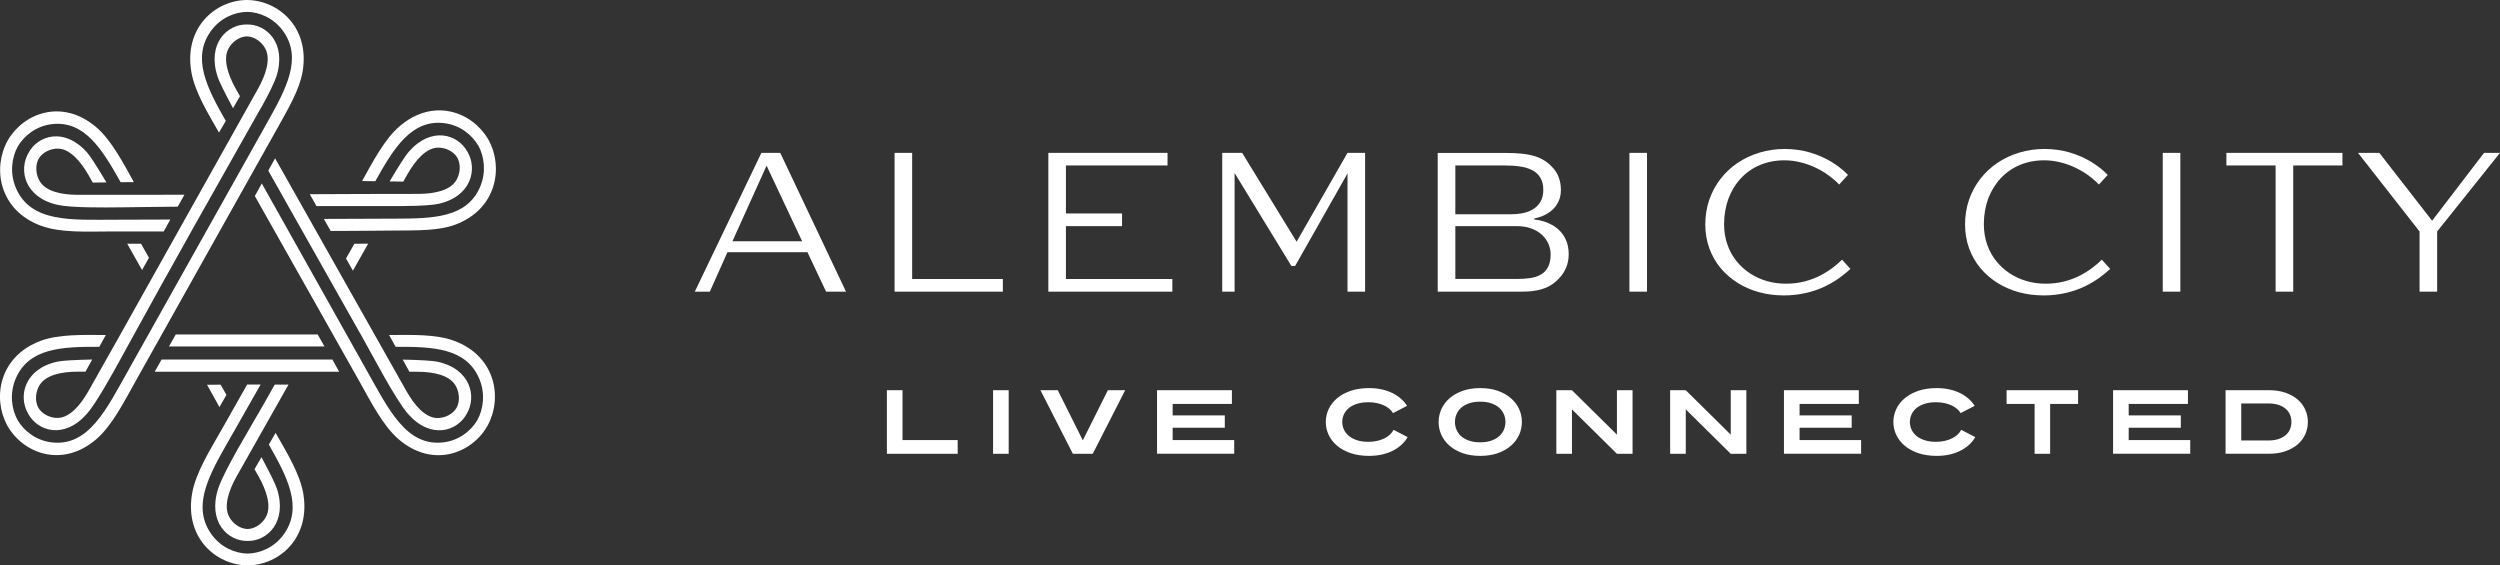 <svg xmlns="http://www.w3.org/2000/svg" width="252" height="57" viewBox="0 0 252 57" fill="none"><rect x="0" y="0" width="252" height="57" fill="#333333" stroke="none"/><g clip-path="url(#clip0_31_14)"><path d="M70.03 29.397H71.553L73.325 25.425H81.392L83.269 29.397H85.277L78.649 15.407H76.75L70.035 29.397H70.03ZM77.271 16.7L80.858 24.321H73.828L77.271 16.7ZM90.173 29.397H101.088V28.122H91.945V15.407H90.173V29.397ZM105.673 29.397H118.173V28.122H107.445V22.791H113.102V21.517H107.445V16.682H117.687V15.407H105.673V29.397ZM123.2 29.397H124.447V17.438L130.169 26.807H130.55L135.83 17.482V29.397H137.602V15.407H135.83L130.698 24.365L125.208 15.407H123.2V29.397ZM144.926 29.397H153.413C154.052 29.397 154.599 29.343 155.058 29.24C155.518 29.137 155.912 28.99 156.248 28.793C156.581 28.596 156.874 28.359 157.132 28.077C157.443 27.764 157.683 27.407 157.858 26.995C158.033 26.588 158.121 26.136 158.125 25.64C158.125 25.13 158.042 24.678 157.893 24.298C157.74 23.923 157.543 23.596 157.29 23.332C157.036 23.064 156.76 22.845 156.454 22.679C156.148 22.509 155.842 22.38 155.531 22.295C155.216 22.205 154.927 22.151 154.656 22.125V22.017C154.988 21.959 155.312 21.856 155.627 21.713C155.942 21.57 156.231 21.378 156.489 21.145C156.747 20.913 156.948 20.631 157.102 20.3C157.255 19.974 157.333 19.593 157.338 19.169C157.338 18.694 157.268 18.274 157.128 17.898C156.992 17.527 156.795 17.205 156.537 16.923C156.297 16.655 156.038 16.422 155.754 16.235C155.474 16.042 155.146 15.886 154.778 15.765C154.411 15.644 153.978 15.555 153.475 15.497C152.976 15.443 152.39 15.416 151.72 15.416H144.922V29.406L144.926 29.397ZM146.698 21.601V16.677H151.62C152.18 16.677 152.696 16.704 153.173 16.776C153.65 16.838 154.07 16.964 154.424 17.142C154.783 17.317 155.063 17.572 155.26 17.898C155.461 18.225 155.562 18.645 155.566 19.16C155.566 19.625 155.461 20.041 155.238 20.403C155.015 20.77 154.665 21.056 154.183 21.275C153.702 21.485 153.072 21.597 152.293 21.597H146.698V21.601ZM146.698 28.122V22.791H152.862C153.444 22.791 153.952 22.876 154.38 23.041C154.813 23.203 155.172 23.422 155.457 23.695C155.741 23.967 155.951 24.271 156.095 24.607C156.235 24.947 156.305 25.287 156.305 25.636C156.305 26.177 156.209 26.615 156.03 26.941C155.85 27.272 155.605 27.523 155.29 27.693C154.975 27.867 154.621 27.979 154.218 28.033C153.816 28.095 153.392 28.118 152.945 28.118H146.693L146.698 28.122ZM164.246 29.397H166.018V15.407H164.246V29.397ZM179.742 29.781C180.608 29.781 181.387 29.687 182.092 29.522C182.792 29.352 183.417 29.133 183.968 28.864C184.524 28.596 185.01 28.305 185.434 27.997C185.854 27.688 186.217 27.389 186.523 27.107L185.679 26.177C185.412 26.441 185.093 26.713 184.725 26.995C184.358 27.272 183.942 27.536 183.474 27.778C183.006 28.019 182.481 28.216 181.903 28.368C181.326 28.516 180.687 28.596 180 28.596C179.34 28.596 178.701 28.507 178.088 28.328C177.476 28.153 176.912 27.89 176.391 27.55C175.87 27.205 175.415 26.794 175.026 26.306C174.641 25.819 174.335 25.269 174.12 24.647C173.902 24.03 173.792 23.35 173.788 22.612C173.788 21.669 173.941 20.801 174.23 20.018C174.527 19.236 174.938 18.556 175.481 17.974C176.019 17.397 176.658 16.95 177.397 16.637C178.137 16.324 178.95 16.163 179.852 16.159C180.429 16.159 180.985 16.23 181.523 16.369C182.061 16.503 182.568 16.686 183.045 16.919C183.522 17.147 183.96 17.406 184.353 17.702C184.747 17.988 185.093 18.292 185.386 18.601L186.274 17.63C185.815 17.147 185.259 16.713 184.616 16.32C183.973 15.926 183.255 15.613 182.468 15.376C181.676 15.143 180.836 15.023 179.939 15.014C179.025 15.014 178.163 15.139 177.353 15.385C176.54 15.631 175.805 15.98 175.135 16.431C174.47 16.883 173.897 17.424 173.412 18.055C172.93 18.681 172.558 19.379 172.292 20.148C172.029 20.913 171.898 21.74 171.893 22.612C171.893 23.489 172.033 24.294 172.3 25.032C172.572 25.77 172.948 26.432 173.433 27.017C173.923 27.599 174.492 28.1 175.148 28.511C175.805 28.923 176.527 29.236 177.301 29.45C178.08 29.665 178.893 29.772 179.747 29.777L179.742 29.781ZM205.927 29.781C206.793 29.781 207.572 29.687 208.276 29.522C208.976 29.352 209.602 29.133 210.153 28.864C210.708 28.596 211.194 28.305 211.618 27.997C212.038 27.688 212.402 27.389 212.708 27.107L211.863 26.177C211.597 26.441 211.277 26.713 210.91 26.995C210.542 27.272 210.127 27.536 209.658 27.778C209.19 28.019 208.665 28.216 208.088 28.368C207.51 28.516 206.872 28.596 206.185 28.596C205.524 28.596 204.885 28.507 204.273 28.328C203.66 28.153 203.096 27.89 202.575 27.55C202.055 27.205 201.6 26.794 201.21 26.306C200.825 25.819 200.519 25.269 200.305 24.647C200.086 24.03 199.977 23.35 199.972 22.612C199.972 21.669 200.125 20.801 200.414 20.018C200.712 19.236 201.123 18.556 201.665 17.974C202.203 17.397 202.842 16.95 203.582 16.637C204.321 16.324 205.135 16.163 206.036 16.159C206.613 16.159 207.169 16.23 207.707 16.369C208.245 16.503 208.753 16.686 209.23 16.919C209.707 17.147 210.144 17.406 210.538 17.702C210.932 17.988 211.277 18.292 211.57 18.601L212.458 17.63C211.999 17.147 211.443 16.713 210.8 16.32C210.157 15.926 209.44 15.613 208.652 15.376C207.86 15.143 207.02 15.023 206.123 15.014C205.209 15.014 204.347 15.139 203.538 15.385C202.724 15.631 201.989 15.98 201.32 16.431C200.655 16.883 200.082 17.424 199.596 18.055C199.115 18.681 198.743 19.379 198.476 20.148C198.213 20.913 198.082 21.74 198.078 22.612C198.078 23.489 198.218 24.294 198.485 25.032C198.756 25.77 199.132 26.432 199.618 27.017C200.108 27.599 200.677 28.1 201.333 28.511C201.989 28.923 202.711 29.236 203.485 29.45C204.264 29.665 205.078 29.772 205.931 29.777L205.927 29.781ZM218.006 29.397H219.778V15.407H218.006V29.397ZM229.385 29.397H231.157V16.682H236.118V15.407H224.42V16.682H229.381V29.397H229.385ZM243.893 29.397H245.665V23.332L252 15.407H250.394L245.157 22.25L239.837 15.407H237.685L243.893 23.332V29.397Z" fill="white"></path><path d="M89.399 45.743V39.334H90.974V44.361H96.535V45.743H89.399ZM230.974 42.536C230.974 42.282 230.931 42.036 230.834 41.807C230.743 41.579 230.598 41.378 230.406 41.213C230.213 41.043 229.968 40.913 229.675 40.815C229.382 40.716 229.036 40.667 228.638 40.667H225.917V44.401H228.638C229.036 44.401 229.386 44.352 229.675 44.254C229.968 44.156 230.209 44.021 230.406 43.856C230.598 43.686 230.743 43.489 230.834 43.261C230.926 43.033 230.974 42.791 230.974 42.532V42.536ZM232.633 42.536C232.633 42.975 232.545 43.391 232.37 43.78C232.195 44.169 231.937 44.509 231.6 44.8C231.263 45.09 230.848 45.318 230.358 45.488C229.868 45.658 229.308 45.739 228.673 45.739H224.338V39.33H228.673C229.308 39.33 229.868 39.415 230.358 39.58C230.848 39.75 231.259 39.978 231.6 40.269C231.937 40.56 232.195 40.9 232.37 41.289C232.545 41.678 232.633 42.094 232.633 42.532V42.536ZM212.998 45.743V39.334H220.544V40.716H214.573V41.87H219.827V43.113H214.573V44.357H220.776V45.739H212.993L212.998 45.743ZM206.654 40.716V45.743H205.088V40.716H202.266V39.334H209.471V40.716H206.649H206.654ZM199.107 44.057C198.954 44.33 198.753 44.585 198.508 44.813C198.263 45.041 197.978 45.242 197.65 45.412C197.322 45.582 196.954 45.716 196.548 45.81C196.141 45.904 195.694 45.953 195.213 45.953C194.526 45.953 193.914 45.859 193.376 45.681C192.833 45.497 192.378 45.251 192.006 44.938C191.634 44.625 191.35 44.267 191.149 43.851C190.952 43.44 190.851 43.002 190.851 42.536C190.851 42.071 190.952 41.633 191.149 41.222C191.346 40.81 191.63 40.448 192.006 40.135C192.378 39.822 192.838 39.576 193.376 39.392C193.914 39.209 194.531 39.12 195.213 39.12C195.681 39.12 196.11 39.164 196.508 39.254C196.906 39.343 197.265 39.468 197.589 39.63C197.913 39.791 198.193 39.978 198.438 40.197C198.683 40.412 198.884 40.649 199.046 40.909L197.633 41.642C197.541 41.49 197.423 41.347 197.269 41.213C197.116 41.078 196.937 40.962 196.723 40.864C196.513 40.766 196.272 40.689 196.005 40.631C195.738 40.573 195.454 40.546 195.152 40.546C194.71 40.546 194.325 40.6 193.993 40.707C193.66 40.815 193.384 40.958 193.17 41.141C192.951 41.325 192.789 41.535 192.68 41.776C192.571 42.018 192.514 42.273 192.514 42.541C192.514 42.809 192.571 43.055 192.68 43.297C192.789 43.538 192.956 43.748 193.17 43.932C193.389 44.115 193.664 44.263 193.993 44.37C194.325 44.482 194.71 44.536 195.152 44.536C195.476 44.536 195.773 44.504 196.049 44.437C196.324 44.375 196.569 44.285 196.784 44.178C196.998 44.066 197.186 43.941 197.339 43.793C197.493 43.646 197.611 43.489 197.689 43.328L199.111 44.062L199.107 44.057ZM179.822 45.743V39.334H187.369V40.716H181.397V41.87H186.651V43.113H181.397V44.357H187.601V45.739H179.818L179.822 45.743ZM174.458 45.743L169.926 41.266V45.743H168.351V39.334H169.926L174.458 43.811V39.334H176.033V45.743H174.458ZM162.987 45.743L158.454 41.266V45.743H156.879V39.334H158.454L162.987 43.811V39.334H164.562V45.743H162.987ZM151.748 42.536C151.748 42.264 151.695 42 151.59 41.754C151.485 41.508 151.328 41.289 151.113 41.101C150.903 40.913 150.636 40.761 150.317 40.654C149.998 40.542 149.626 40.488 149.201 40.488C148.777 40.488 148.405 40.542 148.086 40.654C147.766 40.766 147.499 40.913 147.289 41.101C147.079 41.289 146.918 41.508 146.817 41.754C146.712 42 146.659 42.264 146.659 42.536C146.659 42.809 146.712 43.073 146.817 43.319C146.922 43.565 147.079 43.784 147.289 43.972C147.499 44.16 147.766 44.312 148.086 44.419C148.405 44.531 148.777 44.585 149.201 44.585C149.626 44.585 149.998 44.531 150.317 44.419C150.636 44.307 150.903 44.16 151.113 43.972C151.323 43.784 151.485 43.565 151.59 43.319C151.695 43.073 151.748 42.809 151.748 42.536ZM153.406 42.536C153.406 43.002 153.309 43.44 153.121 43.851C152.929 44.263 152.653 44.625 152.294 44.938C151.936 45.251 151.494 45.497 150.973 45.681C150.453 45.864 149.866 45.953 149.21 45.953C148.554 45.953 147.968 45.859 147.447 45.681C146.926 45.497 146.489 45.251 146.126 44.938C145.763 44.625 145.487 44.267 145.299 43.851C145.106 43.44 145.014 43.002 145.014 42.536C145.014 42.071 145.111 41.633 145.299 41.222C145.491 40.81 145.767 40.448 146.126 40.135C146.489 39.822 146.926 39.576 147.447 39.392C147.968 39.209 148.554 39.12 149.21 39.12C149.866 39.12 150.457 39.209 150.973 39.392C151.494 39.576 151.931 39.822 152.294 40.135C152.658 40.448 152.933 40.806 153.121 41.222C153.314 41.633 153.406 42.071 153.406 42.536ZM141.891 44.057C141.738 44.33 141.536 44.585 141.291 44.813C141.046 45.041 140.762 45.242 140.434 45.412C140.106 45.582 139.738 45.716 139.331 45.81C138.924 45.904 138.478 45.953 137.997 45.953C137.31 45.953 136.698 45.859 136.159 45.681C135.617 45.497 135.162 45.251 134.79 44.938C134.418 44.625 134.134 44.267 133.937 43.851C133.74 43.44 133.639 43.002 133.639 42.536C133.639 42.071 133.74 41.633 133.937 41.222C134.134 40.81 134.418 40.448 134.79 40.135C135.162 39.822 135.621 39.576 136.159 39.392C136.698 39.209 137.314 39.12 137.997 39.12C138.461 39.12 138.894 39.164 139.292 39.254C139.69 39.343 140.049 39.468 140.373 39.63C140.696 39.791 140.976 39.978 141.221 40.197C141.466 40.412 141.668 40.649 141.829 40.909L140.416 41.642C140.324 41.49 140.206 41.347 140.053 41.213C139.9 41.078 139.721 40.962 139.506 40.864C139.296 40.766 139.056 40.689 138.789 40.631C138.522 40.573 138.238 40.546 137.936 40.546C137.494 40.546 137.109 40.6 136.776 40.707C136.444 40.815 136.168 40.958 135.954 41.141C135.735 41.325 135.573 41.535 135.464 41.776C135.354 42.018 135.298 42.273 135.298 42.541C135.298 42.809 135.354 43.055 135.464 43.297C135.573 43.538 135.739 43.748 135.954 43.932C136.173 44.115 136.448 44.263 136.776 44.37C137.109 44.482 137.494 44.536 137.936 44.536C138.259 44.536 138.557 44.504 138.833 44.437C139.108 44.375 139.353 44.285 139.568 44.178C139.782 44.066 139.97 43.941 140.123 43.793C140.276 43.646 140.394 43.489 140.473 43.328L141.895 44.062L141.891 44.057ZM116.629 45.743V39.334H124.176V40.716H118.204V41.87H123.459V43.113H118.204V44.357H124.408V45.739H116.629V45.743ZM110.154 45.743H108.146L104.878 39.334H106.624L109.148 44.388L111.673 39.334H113.418L110.15 45.743H110.154ZM100.101 45.743V39.334H101.676V45.743H100.101Z" fill="white"></path><path fill-rule="evenodd" clip-rule="evenodd" d="M14.219 24.571L15.015 25.98L14.319 27.219L12.823 24.567H14.219V24.571ZM22.825 39.808L22.12 41.029L20.869 38.784L22.238 38.775L22.829 39.808H22.825Z" fill="white"></path><path fill-rule="evenodd" clip-rule="evenodd" d="M26.451 40.967L27.694 38.766H29.081L23.831 48.055C23.043 49.469 22.549 50.998 23.078 52.049C23.441 52.774 24.211 53.315 24.959 53.324C25.703 53.31 26.473 52.774 26.836 52.049C27.366 50.998 26.871 49.469 26.084 48.055C26.001 47.903 25.852 47.644 25.655 47.295L26.355 46.083C27.169 47.599 27.768 48.793 27.926 49.294C28.98 52.622 26.937 54.563 24.955 54.527C22.973 54.567 20.926 52.626 21.98 49.294C22.566 47.452 25.261 43.064 26.447 40.967H26.451ZM34.882 26.051L35.718 24.571L37.113 24.558L35.573 27.286L34.878 26.056L34.882 26.051Z" fill="white"></path><path fill-rule="evenodd" clip-rule="evenodd" d="M26.267 38.766L23.625 43.413C21.446 47.268 19.071 50.797 21.35 53.905C22.295 55.193 23.717 55.783 24.964 55.801C26.206 55.779 27.628 55.193 28.573 53.905C30.573 51.177 28.989 48.127 27.099 44.813L27.781 43.637C28.888 45.564 30.231 47.76 30.568 49.741C31.334 54.209 28.162 56.937 25.021 56.991H24.981H24.968C21.805 56.969 18.589 54.24 19.364 49.741C19.727 47.626 21.232 45.264 22.374 43.248L24.911 38.762H26.276L26.267 38.766Z" fill="white"></path><path fill-rule="evenodd" clip-rule="evenodd" d="M40.726 20.765C42.393 20.765 43.679 20.662 44.178 20.55C47.525 19.822 48.146 17.035 47.123 15.304C46.164 13.533 43.496 12.693 41.208 15.291C40.862 15.685 40.149 16.807 39.274 18.288L40.652 18.305C40.849 17.956 40.993 17.697 41.081 17.545C41.886 16.141 42.931 14.942 44.091 14.884C44.887 14.844 45.727 15.255 46.108 15.908C46.471 16.575 46.401 17.523 45.968 18.212C45.342 19.204 43.797 19.535 42.209 19.544C38.552 19.544 34.89 19.558 31.228 19.576L31.902 20.77C34.842 20.77 37.782 20.77 40.726 20.77V20.765ZM18.576 19.629C16.861 19.634 15.146 19.638 13.431 19.638H7.791C6.199 19.629 4.659 19.303 4.033 18.31C3.6 17.626 3.53 16.673 3.893 16.007C4.274 15.354 5.114 14.942 5.91 14.982C7.065 15.041 8.115 16.244 8.92 17.643C9.008 17.796 9.152 18.055 9.349 18.404L10.727 18.386C9.848 16.905 9.139 15.783 8.793 15.389C6.501 12.791 3.836 13.632 2.878 15.403C1.854 17.138 2.476 19.92 5.823 20.653C7.157 20.944 10.158 20.926 12.617 20.895L13.943 20.877C15.268 20.859 16.594 20.841 17.919 20.832L18.589 19.634L18.576 19.629Z" fill="white"></path><path fill-rule="evenodd" clip-rule="evenodd" d="M48.2 14.665C47.561 13.573 46.349 12.607 44.792 12.415C41.48 12.008 39.691 14.938 37.831 18.265L36.497 18.252C37.577 16.306 38.767 14.021 40.277 12.728C43.681 9.812 47.574 11.261 49.193 14.016L49.215 14.052L49.224 14.061C50.785 16.87 50.081 21.083 45.886 22.648C44.223 23.27 42.005 23.22 39.984 23.238L35.959 23.27L33.334 23.283L32.647 22.067L39.852 22.04C43.65 22.026 47.084 21.968 48.41 18.802C49.027 17.321 48.817 15.769 48.209 14.656L48.2 14.665ZM17.168 22.147V22.138H17.172V22.147H17.168Z" fill="white"></path><path fill-rule="evenodd" clip-rule="evenodd" d="M17.177 22.129L11.612 22.147C7.259 22.147 3.08 22.487 1.589 18.914C0.972 17.433 1.182 15.881 1.79 14.768C2.429 13.677 3.64 12.71 5.198 12.518C8.51 12.111 10.299 15.041 12.159 18.368L13.493 18.355C12.412 16.409 11.222 14.124 9.713 12.831C6.309 9.915 2.415 11.364 0.801 14.119L0.779 14.155V14.164H0.775C-0.787 16.973 -0.083 21.186 4.113 22.751C6.086 23.489 8.838 23.337 11.117 23.332H16.499L17.172 22.12L17.177 22.129Z" fill="white"></path><path fill-rule="evenodd" clip-rule="evenodd" d="M36.3 33.605L27.042 17.201L27.729 15.957L40.994 39.468C41.799 40.873 42.844 42.071 44.004 42.134C44.8 42.174 45.64 41.763 46.025 41.105C46.388 40.439 46.318 39.491 45.885 38.806C45.26 37.814 43.715 37.483 42.127 37.474C41.956 37.474 41.663 37.474 41.27 37.474L40.596 36.248C42.289 36.284 43.597 36.351 44.105 36.463C47.451 37.192 48.073 39.974 47.049 41.709C46.091 43.484 43.422 44.325 41.134 41.727C39.865 40.287 37.494 35.707 36.313 33.61L36.3 33.605Z" fill="white"></path><path fill-rule="evenodd" clip-rule="evenodd" d="M25.69 19.75L26.39 18.493L36.96 37.331C39.139 41.186 40.937 45.054 44.709 44.589C46.27 44.397 47.482 43.431 48.121 42.34C48.725 41.23 48.939 39.674 48.318 38.198C47.01 35.063 43.628 34.942 39.879 34.96L39.222 33.771C41.41 33.757 43.938 33.663 45.789 34.357C49.959 35.913 50.68 40.086 49.154 42.894L49.132 42.93V42.944H49.127C47.53 45.734 43.606 47.215 40.185 44.281C38.575 42.903 37.328 40.39 36.186 38.368L25.682 19.75H25.69Z" fill="white"></path><path fill-rule="evenodd" clip-rule="evenodd" d="M16.293 36.239H33.504L34.187 37.474H15.593L16.293 36.239Z" fill="white"></path><path fill-rule="evenodd" clip-rule="evenodd" d="M32.024 33.717L32.707 34.924H17.031L17.714 33.717H32.024Z" fill="white"></path><path fill-rule="evenodd" clip-rule="evenodd" d="M26.32 10.863C27.151 9.387 27.707 8.198 27.864 7.697C28.919 4.37 26.871 2.424 24.889 2.469C22.907 2.429 20.864 4.37 21.919 7.697C22.08 8.202 22.675 9.392 23.489 10.908L24.189 9.696C23.992 9.347 23.843 9.088 23.76 8.936C22.973 7.523 22.479 5.993 23.008 4.942C23.371 4.217 24.141 3.681 24.885 3.667C25.628 3.676 26.398 4.217 26.766 4.942C27.295 5.993 26.801 7.523 26.014 8.936L11.712 34.464L8.894 39.459C8.089 40.864 7.043 42.062 5.884 42.125C5.088 42.165 4.248 41.754 3.863 41.096C3.5 40.43 3.57 39.482 4.003 38.798C4.628 37.805 6.173 37.474 7.761 37.465C7.932 37.465 8.225 37.465 8.618 37.465L9.292 36.239C7.599 36.275 6.291 36.342 5.783 36.454C2.437 37.183 1.815 39.965 2.839 41.7C3.797 43.476 6.466 44.316 8.754 41.718C9.668 40.681 11.152 38.019 12.355 35.824L13.002 34.643C17.369 26.664 21.835 18.779 26.307 10.863H26.32Z" fill="white"></path><path fill-rule="evenodd" clip-rule="evenodd" d="M24.893 1.199C23.65 1.216 22.229 1.807 21.284 3.095C19.284 5.823 20.868 8.873 22.758 12.187L22.075 13.363C20.968 11.436 19.625 9.24 19.288 7.254C18.523 2.782 21.695 0.054 24.84 0H24.88H24.893C28.052 0.022 31.272 2.75 30.497 7.25C30.191 9.034 29.045 10.971 28.047 12.768L13.702 38.364C12.564 40.385 11.317 42.894 9.703 44.276C6.282 47.206 2.357 45.725 0.76 42.939L0.756 42.93L0.734 42.894C-0.793 40.086 -0.071 35.913 4.098 34.356C5.949 33.668 8.478 33.757 10.665 33.771L10.009 34.96C6.26 34.942 2.882 35.063 1.57 38.198C0.953 39.674 1.163 41.23 1.771 42.34C2.41 43.431 3.622 44.397 5.183 44.589C8.955 45.054 10.757 41.186 12.932 37.331L26.971 12.286C28.857 8.918 30.528 5.845 28.507 3.09C27.562 1.802 26.14 1.212 24.893 1.194V1.199Z" fill="white"></path></g><defs><clipPath id="clip0_31_14"><rect width="252" height="57" fill="white"></rect></clipPath></defs></svg>